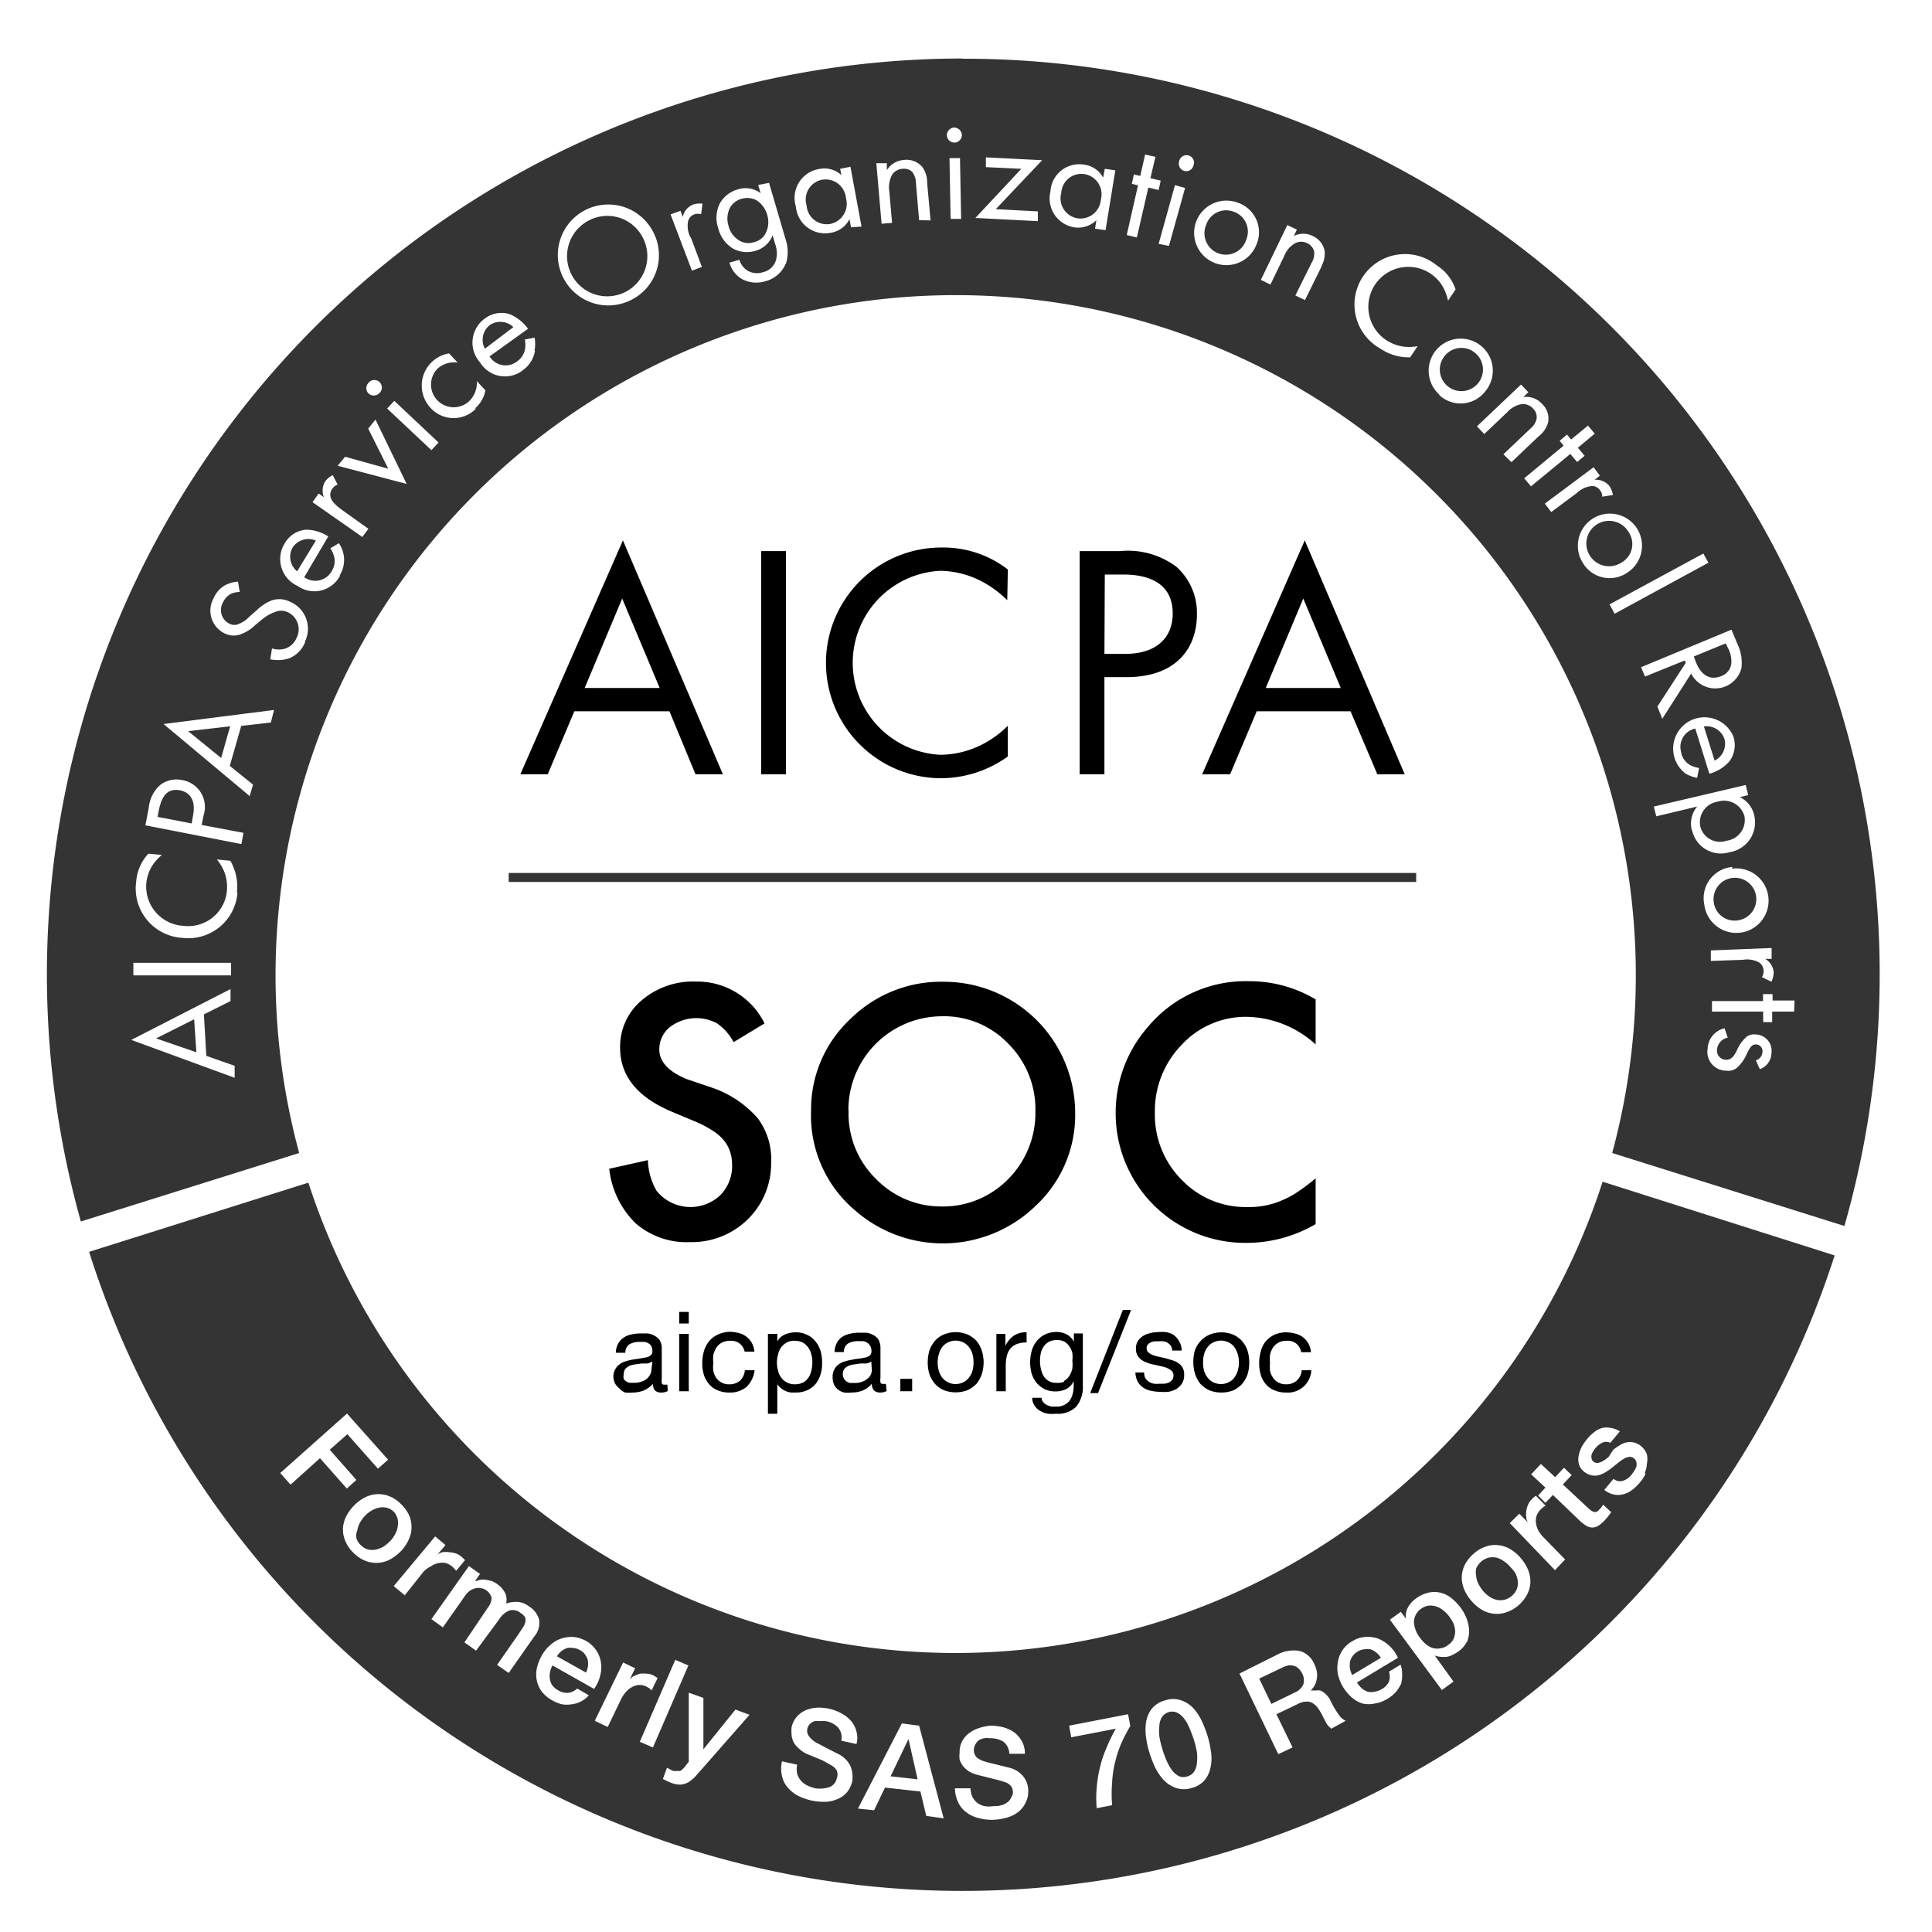 <svg id="Layer_1" data-name="Layer 1" xmlns="http://www.w3.org/2000/svg" viewBox="0 0 103 103"><defs><style>.cls-1{fill:#343434;}.cls-2{fill:none;stroke:#343434;stroke-miterlimit:10;stroke-width:0.48px;}</style></defs><title>Artboard 1</title><path class="cls-1" d="M43.84,9.58A1.07,1.07,0,0,0,43,10.94a1.08,1.08,0,0,0,1.26,1,1.1,1.1,0,0,0,.84-1.38A1.09,1.09,0,0,0,43.84,9.58Z"/><path class="cls-1" d="M40.32,10.67a1.07,1.07,0,0,0-.79-.07,1,1,0,0,0-.62.49,1.28,1.28,0,0,0-.07.95,1.25,1.25,0,0,0,.62.81.94.94,0,0,0,.74.06.92.92,0,0,0,.61-.46,1.3,1.3,0,0,0,.09-1A1.34,1.34,0,0,0,40.32,10.67Z"/><path class="cls-1" d="M65.78,11.29A1.12,1.12,0,0,0,64.3,12a1.14,1.14,0,1,0,2.14.78A1.12,1.12,0,0,0,65.78,11.29Z"/><path class="cls-1" d="M86.84,28.39A1.21,1.21,0,1,0,86.43,30,1.13,1.13,0,0,0,86.84,28.39Z"/><path class="cls-1" d="M77,19a1.15,1.15,0,1,0,1.66-.17A1.14,1.14,0,0,0,77,19Z"/><path class="cls-1" d="M31.44,11.73a2.14,2.14,0,1,0,2.86,1A2.12,2.12,0,0,0,31.44,11.73Z"/><path class="cls-1" d="M9.58,42.13c-.81-.15-1,.59-1.1,1l-.08.42,1.82.35.08-.47C10.43,42.71,10.17,42.24,9.58,42.13Z"/><polygon class="cls-1" points="8.32 55.36 10.47 56.1 10.35 54.34 8.32 55.36"/><path class="cls-1" d="M15.59,29.21a1,1,0,0,0,.25,1.25l1-1.64A1,1,0,0,0,15.59,29.21Z"/><path class="cls-1" d="M26.1,17.34a1,1,0,0,0-.25,1.25l1.52-1.15A1,1,0,0,0,26.1,17.34Z"/><polygon class="cls-1" points="11.79 40.41 12.27 38.72 10.03 38.98 11.79 40.41"/><path class="cls-1" d="M57.8,9.28a1.07,1.07,0,0,0-1.22,1,1.08,1.08,0,0,0,.87,1.36,1.09,1.09,0,0,0,1.24-1A1.09,1.09,0,0,0,57.8,9.28Z"/><path class="cls-1" d="M51.31,3.12a48.83,48.83,0,0,0-47,62l11.64-3.65a36.26,36.26,0,1,1,70,0l12.38,3.89a48.81,48.81,0,0,0-47-62.23Zm43.14,48-.35,0a.9.9,0,0,1,.46.71,1.27,1.27,0,0,1-.12.51l-.51-.25a.5.5,0,0,0,.09-.33.55.55,0,0,0-.22-.44,1.33,1.33,0,0,0-.88-.15l-1.71.06,0-.56,3.24-.13ZM19.63,20.43a.4.4,0,1,1,.58.54.41.41,0,0,1-.57,0A.4.4,0,0,1,19.63,20.43ZM7.11,51.33l5.21,0V52l-5.21,0ZM7,55.44l5.29-2.71,0,.64-1.42.71L11,56.29l1.51.53,0,.64Zm5.66-7.85A2.63,2.63,0,0,1,9.72,50a2.64,2.64,0,0,1-2.46-3,2.48,2.48,0,0,1,.65-1.49l.72.07a2.47,2.47,0,0,0-.55.63,2.22,2.22,0,0,0-.28.88,2.1,2.1,0,0,0,2,2.27,2.07,2.07,0,0,0,2.3-1.9,2.29,2.29,0,0,0-.15-1,2.59,2.59,0,0,0-.39-.64l.72.07A2.76,2.76,0,0,1,12.63,47.59ZM12.87,45,7.75,44l.18-.93a1.86,1.86,0,0,1,.61-1.22,1.42,1.42,0,0,1,1.18-.26,1.45,1.45,0,0,1,1.13,1.89l-.1.5,2.23.42Zm1.57-6.48-1.58.18-.61,2.13,1.24,1-.18.61L8.72,38.6l5.89-.75Zm1.82-4.27a1.53,1.53,0,0,1-.85.85,2,2,0,0,1-1,.05l.09-.58a1.21,1.21,0,0,0,.73,0,1,1,0,0,0,.58-.56,1,1,0,0,0-.49-1.38.8.8,0,0,0-.66,0A2.17,2.17,0,0,0,14,33l-.4.33a2.12,2.12,0,0,1-.68.45,1.07,1.07,0,0,1-.92,0,1.35,1.35,0,0,1-.61-1.89,1.45,1.45,0,0,1,.56-.66,1.63,1.63,0,0,1,.74-.22l.09.55a1.17,1.17,0,0,0-.49.11,1,1,0,0,0-.41.46.81.81,0,0,0,.37,1.13.56.56,0,0,0,.49,0,1.47,1.47,0,0,0,.53-.36l.41-.36a2.48,2.48,0,0,1,.78-.52,1.25,1.25,0,0,1,1,.06A1.56,1.56,0,0,1,16.26,34.2Zm1.86-3.54a1.55,1.55,0,0,1-2.27.52A1.57,1.57,0,0,1,15.16,29a1.45,1.45,0,0,1,1.14-.76,2.17,2.17,0,0,1,1.2.36l-1.28,2.17a1,1,0,0,0,1.47-.33,1,1,0,0,0,.14-.69,1.43,1.43,0,0,0-.22-.52l.46-.27a1.74,1.74,0,0,1,.25.61A1.56,1.56,0,0,1,18.12,30.66Zm1.2-2.08-2.66-1.86.33-.46.28.2a.94.94,0,0,1,.07-.85,1.14,1.14,0,0,1,.4-.33l.26.51a.5.5,0,0,0-.27.2.53.53,0,0,0-.1.49c.05.15.18.35.61.66l1.4,1ZM18,24.83l.4-.48,2.3.64-1.07-2.14.39-.48,1.66,3.43ZM23,24l-2.36-2.22.38-.41,2.36,2.22Zm2.36-2.2a1.66,1.66,0,0,1-2.42-.07,1.74,1.74,0,0,1,1-2.89l.46.49a1.33,1.33,0,0,0-1.08.33A1.21,1.21,0,0,0,25,21.4a1.36,1.36,0,0,0,.42-1.08l.46.49A1.69,1.69,0,0,1,25.34,21.76Zm3.16-3.09a1.58,1.58,0,0,1-.61,1,1.55,1.55,0,0,1-2.31-.38,1.58,1.58,0,0,1,.21-2.32,1.48,1.48,0,0,1,1.34-.27,2.27,2.27,0,0,1,1,.79L26.1,19a1,1,0,0,0,1.49.25,1,1,0,0,0,.39-.59,1.32,1.32,0,0,0,0-.56L28.5,18A1.83,1.83,0,0,1,28.5,18.67ZM33.63,16a2.69,2.69,0,1,1,1.2-3.62A2.66,2.66,0,0,1,33.63,16Zm3.19-3.37.6,1.6-.53.2-1.14-3,.53-.19.12.33a.9.9,0,0,1,.54-.66,1.13,1.13,0,0,1,.51-.05l-.07.56a.61.61,0,0,0-.34,0,.53.53,0,0,0-.35.35A1.31,1.31,0,0,0,36.82,12.67Zm5.07,1.42a1.58,1.58,0,0,1-1.08.94,1.62,1.62,0,0,1-1.23-.1,1.45,1.45,0,0,1-.69-.89l.53-.15a1,1,0,0,0,.42.57,1,1,0,0,0,.84.09.93.93,0,0,0,.7-.68,1.48,1.48,0,0,0-.06-.84l-.13-.45a1.36,1.36,0,0,1-.91.83,1.57,1.57,0,0,1-1.19-.11,1.75,1.75,0,0,1-.8-1.1,1.69,1.69,0,0,1,.1-1.34,1.58,1.58,0,0,1,.94-.72,1.33,1.33,0,0,1,1.22.2l-.13-.44L41,9.75l.88,3A2.12,2.12,0,0,1,41.89,14.09Zm3.48-1.93-.08-.44a1.35,1.35,0,0,1-1,.73,1.56,1.56,0,0,1-1.86-1.4,1.56,1.56,0,0,1,1.24-2,1.33,1.33,0,0,1,1.19.33L44.79,9l.55-.11.59,3.19ZM49,11.74l-.17-2a1,1,0,0,0-.2-.58A.64.64,0,0,0,48.12,9a.72.72,0,0,0-.55.3,1.41,1.41,0,0,0-.16.89l.15,1.69-.56.05-.28-3.23.56,0,0,.37a1.16,1.16,0,0,1,.89-.54,1.11,1.11,0,0,1,1,.37,1.41,1.41,0,0,1,.26.85l.18,2Zm1.68-.07-.06-3.24h.56l.06,3.24Zm.21-4.07a.4.4,0,0,1-.41-.39.41.41,0,0,1,.39-.41.42.42,0,0,1,.41.39A.41.41,0,0,1,50.93,7.6Zm4.44,3.67,0,.52L52,11.62,54.45,9l-1.89-.09,0-.52,3,.15-2.47,2.61Zm3.61,1-.56-.08.07-.45a1.38,1.38,0,0,1-1.18.38A1.56,1.56,0,0,1,56,10.22a1.54,1.54,0,0,1,1.81-1.44,1.33,1.33,0,0,1,1,.69L58.9,9l.56.08ZM61.22,10l-.61,2.66-.54-.13.6-2.65-.33-.08.11-.5.34.08.26-1.14.55.12-.27,1.14.55.13-.11.5Zm1.1,3.11L61.77,13l.87-3.13.54.15Zm1.3-4.27a.39.39,0,0,1-.49.27.4.4,0,0,1-.27-.49.4.4,0,1,1,.76.22ZM67,13a1.72,1.72,0,1,1-1-2.19A1.66,1.66,0,0,1,67,13Zm3.46,1.2L69.57,16l-.51-.25L69.93,14a.94.94,0,0,0,.13-.6.67.67,0,0,0-.38-.44.7.7,0,0,0-.62,0,1.31,1.31,0,0,0-.59.68l-.74,1.53-.51-.25L68.63,12l.51.24-.16.34a1.11,1.11,0,0,1,1,0,1.1,1.1,0,0,1,.64.8A1.43,1.43,0,0,1,70.44,14.21Zm4.72,4.85a2.67,2.67,0,0,1-1.58-.46,2.69,2.69,0,1,1,3-4.44,2.42,2.42,0,0,1,1,1.28l-.4.6a2.71,2.71,0,0,0-.3-.78,2.13,2.13,0,1,0-3,2.88,2.21,2.21,0,0,0,1.68.32Zm1.57,2a1.71,1.71,0,1,1,2.42-.17A1.66,1.66,0,0,1,76.73,21.06Zm3.4,3.17,1.44-1.37a.94.94,0,0,0,.33-.52.63.63,0,0,0-.19-.55.74.74,0,0,0-.58-.24,1.35,1.35,0,0,0-.79.43l-1.23,1.17-.39-.41,2.35-2.23.39.41-.27.26a1.13,1.13,0,0,1,1,.36,1.07,1.07,0,0,1,.32,1,1.38,1.38,0,0,1-.5.73l-1.45,1.38Zm1.11,1.28,2.1-1.74-.21-.26.39-.33.22.26.9-.74.36.43-.9.75.36.43-.4.33-.36-.43-2.1,1.73Zm1.44,1.8-.34-.45,2.6-1.94.33.45-.28.22a.91.91,0,0,1,.79.33,1.18,1.18,0,0,1,.19.48l-.57.09a.5.5,0,0,0-.11-.33.52.52,0,0,0-.43-.24,1.35,1.35,0,0,0-.81.37ZM84.38,30a1.71,1.71,0,1,1,2.36.54A1.66,1.66,0,0,1,84.38,30Zm1.7,2.72-.27-.5,5-2.71.27.49Zm1.41,2.85,4.82-2,.32.77a2.3,2.3,0,0,1,.21,1.28,1.44,1.44,0,0,1-2.68.29l-1.54,2.41-.26-.65,1.51-2.33-.05-.13-2.12.86Zm2.15,4.62a1,1,0,0,0,.42.57,1.29,1.29,0,0,0,.52.18l-.1.53a1.87,1.87,0,0,1-.62-.23,1.67,1.67,0,1,1,2.54-2,1.45,1.45,0,0,1-.2,1.35,2.18,2.18,0,0,1-1.07.66l-.75-2.41A1,1,0,0,0,89.64,40.14Zm.57,4.12A1.41,1.41,0,0,1,90.48,43l-2.18.52L88.17,43l4.9-1.15.13.54-.44.11a1.41,1.41,0,0,1,.77,1,1.61,1.61,0,0,1-1.31,1.93A1.57,1.57,0,0,1,90.21,44.26Zm2.14,2a1.72,1.72,0,1,1-1.49,1.91A1.67,1.67,0,0,1,92.35,46.22ZM93.82,57l-.21-.47a.49.49,0,0,0,.35-.43.36.36,0,0,0-.34-.42c-.23,0-.31.14-.49.49a2,2,0,0,1-.56.78.71.71,0,0,1-.53.13,1,1,0,0,1-1-1.18,1.16,1.16,0,0,1,.9-1.08l.17.5a.71.71,0,0,0-.57.62.49.49,0,0,0,.47.56c.31,0,.42-.19.58-.48a2,2,0,0,1,.53-.75.67.67,0,0,1,.48-.12.87.87,0,0,1,.84,1A.92.92,0,0,1,93.82,57Zm1.83-3.07-1.17,0v.56H94v-.56l-2.73,0v-.56l2.72,0V53h.51v.34l1.17,0Z"/><path class="cls-1" d="M91.93,39.38a1,1,0,0,0-1.09-.65l.57,1.82A1,1,0,0,0,91.93,39.38Z"/><path class="cls-1" d="M93,43.51a1.13,1.13,0,0,0-1.43-.77,1.11,1.11,0,0,0-.92,1.33,1.08,1.08,0,0,0,1.4.75A1.11,1.11,0,0,0,93,43.51Z"/><path class="cls-1" d="M91.75,36.05a.81.81,0,0,0,.55-.68,1.5,1.5,0,0,0-.14-.75L92,34.3,90.3,35l.13.34C90.7,36,91.18,36.28,91.75,36.05Z"/><path class="cls-1" d="M92.69,49.06a1.14,1.14,0,1,0-1.33-1A1.12,1.12,0,0,0,92.69,49.06Z"/><path d="M35.69,37.92H30.62L29.2,41.28H27.74l5.47-12.47,5.33,12.47H37.08Zm-.52-1.24-2-4.77-2,4.77Z"/><path d="M41.9,29.38v11.9H40.58V29.38Z"/><path d="M53.7,32a5.69,5.69,0,0,0-1.55-1.1,5,5,0,0,0-2-.47,4.91,4.91,0,0,0,0,9.81,5,5,0,0,0,2.21-.55,5.38,5.38,0,0,0,1.37-1v1.64a6.15,6.15,0,0,1-3.58,1.16,6.15,6.15,0,1,1,.07-12.3,5.62,5.62,0,0,1,3.51,1.17Z"/><path d="M59.72,29.38a4.31,4.31,0,0,1,3,.84,3.29,3.29,0,0,1,1.09,2.55c0,1.68-1,3.33-3.76,3.33H58.88v5.18H57.56V29.38Zm-.84,5.48H60c1.57,0,2.52-.79,2.52-2.16,0-1.89-1.77-2.07-2.62-2.07h-1Z"/><path d="M72,37.92H67l-1.42,3.36H64.09l5.47-12.47,5.33,12.47H73.43Zm-.52-1.24-2-4.77-2,4.77Z"/><path d="M40.76,54.56l-1.65,1a2.79,2.79,0,0,0-.88-1,2.32,2.32,0,0,0-2.52.2,1.51,1.51,0,0,0-.56,1.19c0,.65.49,1.18,1.46,1.58L38,58a5.68,5.68,0,0,1,2.4,1.62A3.64,3.64,0,0,1,41.11,62,4.14,4.14,0,0,1,39.87,65a4.25,4.25,0,0,1-3.09,1.22,4.13,4.13,0,0,1-2.89-1,4.78,4.78,0,0,1-1.41-2.91l2.06-.46A3.49,3.49,0,0,0,35,63.48a2.32,2.32,0,0,0,3.4.24,2.22,2.22,0,0,0,.63-1.62,2.25,2.25,0,0,0-.11-.71,1.94,1.94,0,0,0-.34-.61,2.59,2.59,0,0,0-.6-.51,5.8,5.8,0,0,0-.87-.46l-1.29-.54q-2.76-1.16-2.76-3.41a3.22,3.22,0,0,1,1.15-2.53,4.2,4.2,0,0,1,2.89-1A4,4,0,0,1,40.76,54.56Z"/><path d="M43.24,59.22a6.59,6.59,0,0,1,2.08-4.88,6.87,6.87,0,0,1,5-2,7,7,0,0,1,7,7,6.6,6.6,0,0,1-2.08,4.92,7.11,7.11,0,0,1-9.7.23A6.61,6.61,0,0,1,43.24,59.22Zm2,0a4.87,4.87,0,0,0,1.49,3.66,4.82,4.82,0,0,0,3.44,1.44,4.86,4.86,0,0,0,3.58-1.46,5,5,0,0,0,1.45-3.61,4.92,4.92,0,0,0-1.44-3.6,4.72,4.72,0,0,0-3.53-1.47,5,5,0,0,0-5,5Z"/><path d="M70.14,53.28v2.4a5.61,5.61,0,0,0-3.64-1.47A4.65,4.65,0,0,0,63,55.7a5.05,5.05,0,0,0-1.43,3.63A4.91,4.91,0,0,0,63,62.9a4.71,4.71,0,0,0,3.5,1.45A4.34,4.34,0,0,0,68.33,64a4.68,4.68,0,0,0,.87-.47,10.1,10.1,0,0,0,.94-.71v2.44a7.29,7.29,0,0,1-3.66,1,6.9,6.9,0,0,1-7-6.91,6.92,6.92,0,0,1,1.7-4.58,6.78,6.78,0,0,1,5.41-2.46A6.89,6.89,0,0,1,70.14,53.28Z"/><path d="M35.6,74.16a.75.75,0,0,1-.37.08.45.45,0,0,1-.31-.11.53.53,0,0,1-.11-.36,1.33,1.33,0,0,1-.49.36,1.63,1.63,0,0,1-.59.11,1.75,1.75,0,0,1-.4,0A.86.86,0,0,1,33,74a.8.8,0,0,1-.22-.26,1,1,0,0,1-.08-.4A.87.87,0,0,1,32.8,73a.78.78,0,0,1,.24-.27.92.92,0,0,1,.33-.16,2.34,2.34,0,0,1,.38-.09l.4-.06.33-.06a.57.57,0,0,0,.22-.11.27.27,0,0,0,.08-.22.54.54,0,0,0-.06-.27.39.39,0,0,0-.16-.15.52.52,0,0,0-.22-.07l-.24,0a1.07,1.07,0,0,0-.53.12.52.52,0,0,0-.23.46h-.51a1.13,1.13,0,0,1,.12-.48.89.89,0,0,1,.29-.32,1,1,0,0,1,.4-.17,1.93,1.93,0,0,1,.49-.06c.14,0,.28,0,.41,0a1.08,1.08,0,0,1,.37.13.72.72,0,0,1,.27.25.82.82,0,0,1,.1.44v1.57a1.51,1.51,0,0,0,0,.26.13.13,0,0,0,.14.08l.16,0Zm-.82-1.58a.82.82,0,0,1-.25.11l-.32,0-.35.05a1,1,0,0,0-.3.08.66.66,0,0,0-.23.17.53.53,0,0,0-.08.3.46.46,0,0,0,0,.21.35.35,0,0,0,.13.14.47.47,0,0,0,.19.08l.22,0a1.11,1.11,0,0,0,.43-.07.82.82,0,0,0,.29-.17.65.65,0,0,0,.16-.22.53.53,0,0,0,.06-.23Z"/><path d="M36.21,70.56v-.62h.51v.62Zm.51.55v3.06h-.51V71.11Z"/><path d="M39.45,71.64a.76.76,0,0,0-.51-.16,1,1,0,0,0-.46.1.84.84,0,0,0-.29.27,1.45,1.45,0,0,0-.16.38,2.15,2.15,0,0,0,0,.45,1.4,1.4,0,0,0,0,.41,1,1,0,0,0,.15.36.75.75,0,0,0,.28.25.78.78,0,0,0,.41.1.84.84,0,0,0,.59-.2.86.86,0,0,0,.25-.55h.52a1.49,1.49,0,0,1-.42.88,1.37,1.37,0,0,1-.93.31,1.49,1.49,0,0,1-.62-.12,1.12,1.12,0,0,1-.45-.32,1.46,1.46,0,0,1-.28-.49,2.08,2.08,0,0,1-.09-.63,2.27,2.27,0,0,1,.09-.65,1.51,1.51,0,0,1,.27-.52,1.3,1.3,0,0,1,.45-.35A1.62,1.62,0,0,1,38.9,71a1.93,1.93,0,0,1,.49.07,1.06,1.06,0,0,1,.4.19,1.15,1.15,0,0,1,.29.33,1.3,1.3,0,0,1,.14.47H39.7A.77.77,0,0,0,39.45,71.64Z"/><path d="M41.44,71.11v.41h0a.8.8,0,0,1,.4-.37,1.37,1.37,0,0,1,.58-.12,1.32,1.32,0,0,1,.62.14,1.16,1.16,0,0,1,.44.35,1.56,1.56,0,0,1,.27.51,2.45,2.45,0,0,1,.08.62,2,2,0,0,1-.08.61,1.53,1.53,0,0,1-.26.51,1.22,1.22,0,0,1-.44.34,1.49,1.49,0,0,1-.62.13l-.25,0a1.08,1.08,0,0,1-.53-.22.93.93,0,0,1-.21-.23h0v1.58h-.5V71.11Zm1.81,1.08a1,1,0,0,0-.17-.36.91.91,0,0,0-.29-.26,1,1,0,0,0-.43-.09.83.83,0,0,0-.43.1.92.92,0,0,0-.29.26,1,1,0,0,0-.16.38,1.42,1.42,0,0,0-.06.42,1.54,1.54,0,0,0,.06.43.9.9,0,0,0,.17.37.77.77,0,0,0,.3.26.87.87,0,0,0,.44.1,1,1,0,0,0,.44-.1.9.9,0,0,0,.28-.27,1.16,1.16,0,0,0,.15-.38,2.12,2.12,0,0,0,.05-.44A1.52,1.52,0,0,0,43.25,72.19Z"/><path d="M47.27,74.16a.74.74,0,0,1-.36.08.45.45,0,0,1-.31-.11.49.49,0,0,1-.12-.36,1.38,1.38,0,0,1-.48.36,1.64,1.64,0,0,1-.6.11,1.6,1.6,0,0,1-.39,0,.79.79,0,0,1-.32-.15.7.7,0,0,1-.22-.26,1,1,0,0,1-.08-.4.8.8,0,0,1,.32-.69,1,1,0,0,1,.33-.16,2.74,2.74,0,0,1,.39-.09,2.85,2.85,0,0,1,.39-.06l.33-.06a.7.7,0,0,0,.23-.11.31.31,0,0,0,.08-.22.54.54,0,0,0-.06-.27A.51.51,0,0,0,46,71.5l-.24,0a1.11,1.11,0,0,0-.54.12.52.52,0,0,0-.23.46h-.5a1.13,1.13,0,0,1,.12-.48.87.87,0,0,1,.28-.32,1.15,1.15,0,0,1,.41-.17,1.88,1.88,0,0,1,.49-.06l.41,0a1.16,1.16,0,0,1,.37.13.72.72,0,0,1,.27.25.92.92,0,0,1,.1.44v1.57a.9.9,0,0,0,0,.26c0,.05.06.08.14.08l.15,0Zm-.82-1.58a.65.65,0,0,1-.25.11l-.32,0-.34.05a1,1,0,0,0-.31.08A.62.62,0,0,0,45,73a.51.51,0,0,0,0,.51.44.44,0,0,0,.13.14.64.64,0,0,0,.19.08l.23,0a1.09,1.09,0,0,0,.42-.07.74.74,0,0,0,.29-.17.58.58,0,0,0,.22-.45Z"/><path d="M48.63,73.51v.66H48v-.66Z"/><path d="M49.55,72a1.51,1.51,0,0,1,.29-.51,1.27,1.27,0,0,1,.47-.34,1.64,1.64,0,0,1,1.28,0,1.45,1.45,0,0,1,.47.34,1.49,1.49,0,0,1,.28.51,2.19,2.19,0,0,1,.1.63,2.08,2.08,0,0,1-.1.63,1.58,1.58,0,0,1-.28.51,1.62,1.62,0,0,1-.47.34,1.77,1.77,0,0,1-1.28,0,1.39,1.39,0,0,1-.47-.34,1.61,1.61,0,0,1-.29-.51,2.08,2.08,0,0,1-.09-.63A2.18,2.18,0,0,1,49.55,72Zm.52,1.13a1,1,0,0,0,.2.36.84.84,0,0,0,.31.22.91.91,0,0,0,.37.08,1,1,0,0,0,.37-.08.81.81,0,0,0,.3-.22,1.07,1.07,0,0,0,.21-.36,1.55,1.55,0,0,0,.07-.5,1.49,1.49,0,0,0-.07-.49,1,1,0,0,0-.21-.37.81.81,0,0,0-.3-.22,1,1,0,0,0-.37-.08.91.91,0,0,0-.37.08.84.84,0,0,0-.31.22,1,1,0,0,0-.2.37,1.48,1.48,0,0,0-.08.49A1.54,1.54,0,0,0,50.07,73.14Z"/><path d="M53.6,71.11v.64h0a1.42,1.42,0,0,1,.46-.55,1.15,1.15,0,0,1,.67-.17v.54a1.52,1.52,0,0,0-.51.08.91.91,0,0,0-.35.24,1,1,0,0,0-.19.39,2.15,2.15,0,0,0-.06.53v1.36h-.5V71.11Z"/><path d="M57.37,75a1.4,1.4,0,0,1-1.08.37,2.18,2.18,0,0,1-.43,0,1.28,1.28,0,0,1-.4-.15.74.74,0,0,1-.3-.28.7.7,0,0,1-.13-.42h.5a.32.32,0,0,0,.09.23.47.47,0,0,0,.19.15,1.06,1.06,0,0,0,.25.09l.26,0a.87.87,0,0,0,.42-.09.75.75,0,0,0,.29-.24,1,1,0,0,0,.16-.36,1.74,1.74,0,0,0,.05-.47v-.2h0a.89.89,0,0,1-.39.42,1.24,1.24,0,0,1-.56.13,1.4,1.4,0,0,1-.6-.12,1.44,1.44,0,0,1-.43-.34,1.53,1.53,0,0,1-.26-.49,2.35,2.35,0,0,1-.08-.6,2.26,2.26,0,0,1,.07-.56,1.45,1.45,0,0,1,.24-.52,1.32,1.32,0,0,1,.43-.38,1.41,1.41,0,0,1,.67-.16,1.2,1.2,0,0,1,.54.13.9.9,0,0,1,.38.39h0v-.44h.48v2.8A1.63,1.63,0,0,1,57.37,75Zm-.64-1.38a.81.81,0,0,0,.28-.27,1.23,1.23,0,0,0,.16-.39,2,2,0,0,0,0-.42,1.75,1.75,0,0,0,0-.4,1,1,0,0,0-.15-.35.84.84,0,0,0-.27-.26.82.82,0,0,0-.4-.09.93.93,0,0,0-.42.09.75.75,0,0,0-.28.25,1,1,0,0,0-.16.35,2,2,0,0,0,0,.84,1.57,1.57,0,0,0,.14.38.87.87,0,0,0,.27.27.77.77,0,0,0,.42.1A.82.82,0,0,0,56.73,73.66Z"/><path d="M60.3,69.84l-1.76,4.43h-.42l1.74-4.43Z"/><path d="M61.07,73.49a.66.66,0,0,0,.19.18.74.74,0,0,0,.26.1,1.53,1.53,0,0,0,.3,0l.25,0a.84.84,0,0,0,.24-.06.62.62,0,0,0,.18-.14.38.38,0,0,0,.07-.24.32.32,0,0,0-.15-.29,1.15,1.15,0,0,0-.37-.17l-.48-.11a2.25,2.25,0,0,1-.48-.14.92.92,0,0,1-.37-.26.67.67,0,0,1-.15-.46.72.72,0,0,1,.1-.4.87.87,0,0,1,.27-.27,1.11,1.11,0,0,1,.37-.15,1.39,1.39,0,0,1,.4-.06,2.28,2.28,0,0,1,.48,0,1.13,1.13,0,0,1,.39.15,1,1,0,0,1,.27.3A1,1,0,0,1,63,72h-.51a.46.46,0,0,0-.07-.25.52.52,0,0,0-.17-.16.58.58,0,0,0-.22-.08,1,1,0,0,0-.25,0l-.23,0a.83.83,0,0,0-.21.06.44.44,0,0,0-.15.12.29.29,0,0,0-.06.19.29.29,0,0,0,.09.22.89.89,0,0,0,.24.14,1.35,1.35,0,0,0,.32.09l.35.08.37.11a1.05,1.05,0,0,1,.32.15.78.78,0,0,1,.23.25.7.7,0,0,1,.08.37.83.83,0,0,1-.11.46,1.07,1.07,0,0,1-.3.3,1.5,1.5,0,0,1-.42.15,2.5,2.5,0,0,1-.47,0,2,2,0,0,1-.49-.06,1,1,0,0,1-.4-.17.89.89,0,0,1-.29-.32,1.17,1.17,0,0,1-.12-.48H61A.61.61,0,0,0,61.07,73.49Z"/><path d="M63.7,72A1.49,1.49,0,0,1,64,71.5a1.45,1.45,0,0,1,.47-.34,1.67,1.67,0,0,1,1.29,0,1.41,1.41,0,0,1,.46.34,1.51,1.51,0,0,1,.29.51,2.18,2.18,0,0,1,.09.63,2.08,2.08,0,0,1-.09.63,1.61,1.61,0,0,1-.29.51,1.57,1.57,0,0,1-.46.34,1.79,1.79,0,0,1-1.29,0,1.62,1.62,0,0,1-.47-.34,1.58,1.58,0,0,1-.28-.51,2.08,2.08,0,0,1-.1-.63A2.19,2.19,0,0,1,63.7,72Zm.51,1.13a1.07,1.07,0,0,0,.21.36.81.81,0,0,0,.3.22,1,1,0,0,0,.37.08.91.91,0,0,0,.37-.08.84.84,0,0,0,.31-.22,1.25,1.25,0,0,0,.2-.36,1.54,1.54,0,0,0,.08-.5,1.48,1.48,0,0,0-.08-.49,1.18,1.18,0,0,0-.2-.37.84.84,0,0,0-.31-.22.91.91,0,0,0-.37-.08,1,1,0,0,0-.37.08.81.81,0,0,0-.3.22,1,1,0,0,0-.21.37,1.49,1.49,0,0,0-.07.49A1.55,1.55,0,0,0,64.21,73.14Z"/><path d="M69.12,71.64a.73.73,0,0,0-.51-.16.88.88,0,0,0-.45.1.87.87,0,0,0-.3.27,1.16,1.16,0,0,0-.15.38,2.14,2.14,0,0,0,0,.45,1.84,1.84,0,0,0,0,.41,1,1,0,0,0,.16.36.68.68,0,0,0,.28.25.74.74,0,0,0,.4.1.84.84,0,0,0,.59-.2.87.87,0,0,0,.26-.55h.51a1.25,1.25,0,0,1-1.35,1.19,1.52,1.52,0,0,1-.62-.12,1.12,1.12,0,0,1-.45-.32,1.29,1.29,0,0,1-.27-.49,2.08,2.08,0,0,1-.09-.63,2.27,2.27,0,0,1,.09-.65,1.34,1.34,0,0,1,.26-.52,1.44,1.44,0,0,1,.46-.35,1.54,1.54,0,0,1,.63-.13,1.87,1.87,0,0,1,.49.07,1.06,1.06,0,0,1,.4.19,1,1,0,0,1,.29.33,1.13,1.13,0,0,1,.14.47h-.52A.77.77,0,0,0,69.12,71.64Z"/><path class="cls-1" d="M80.5,83.52a1.32,1.32,0,0,0-.33-.29,1.18,1.18,0,0,0-.39-.19,1.13,1.13,0,0,0-.41,0,1,1,0,0,0-.67.58,1,1,0,0,0,0,.41,1.07,1.07,0,0,0,.12.41,2,2,0,0,0,.24.37,1.55,1.55,0,0,0,.33.3,1.14,1.14,0,0,0,.39.18,1,1,0,0,0,.42,0,1,1,0,0,0,.67-.58,1,1,0,0,0,.05-.41,1.48,1.48,0,0,0-.12-.41A1.92,1.92,0,0,0,80.5,83.52Z"/><path class="cls-1" d="M63.65,92.75c-.08-.23-.16-.45-.25-.65a2,2,0,0,0-.29-.5,1,1,0,0,0-.37-.3.65.65,0,0,0-.79.24.92.92,0,0,0-.14.45,2.47,2.47,0,0,0,0,.59,4.62,4.62,0,0,0,.16.67,5.49,5.49,0,0,0,.24.65,2.45,2.45,0,0,0,.3.51,1,1,0,0,0,.36.29.6.6,0,0,0,.44,0,.65.65,0,0,0,.36-.26,1,1,0,0,0,.14-.45,2.39,2.39,0,0,0,0-.58A6.61,6.61,0,0,0,63.65,92.75Z"/><path class="cls-1" d="M69.19,88.92a.48.48,0,0,0-.26-.12.58.58,0,0,0-.29,0,1.31,1.31,0,0,0-.29.11l-1.22.58.65,1.35,1.23-.6a.87.87,0,0,0,.47-.43.75.75,0,0,0-.07-.61A.81.81,0,0,0,69.19,88.92Z"/><path class="cls-1" d="M31.34,88.86a1,1,0,0,0,0-.34.91.91,0,0,0-.14-.3.64.64,0,0,0-.27-.24.77.77,0,0,0-.35-.12,1,1,0,0,0-.34,0,1,1,0,0,0-.3.16,1.12,1.12,0,0,0-.25.28l1.55.87A1,1,0,0,0,31.34,88.86Z"/><path class="cls-1" d="M77.27,86.19a1.68,1.68,0,0,0-.32-.33,1.07,1.07,0,0,0-.37-.21,1,1,0,0,0-.41-.05.91.91,0,0,0-.4.16.89.89,0,0,0-.39.7,1.48,1.48,0,0,0,.33.86,1.59,1.59,0,0,0,.33.35,1,1,0,0,0,.38.2.9.9,0,0,0,.4,0,.76.76,0,0,0,.38-.17.8.8,0,0,0,.3-.34,1.1,1.1,0,0,0,.08-.4,1.51,1.51,0,0,0-.09-.41A2.46,2.46,0,0,0,77.27,86.19Z"/><path class="cls-1" d="M73.36,88.09a.87.87,0,0,0-.3-.16.93.93,0,0,0-.33,0,.85.85,0,0,0-.34.11,1,1,0,0,0-.28.25,1,1,0,0,0-.14.31,1.36,1.36,0,0,0,0,.35,1.21,1.21,0,0,0,.12.35l1.53-.92A1.24,1.24,0,0,0,73.36,88.09Z"/><polygon class="cls-1" points="48.42 92.74 47.48 94.7 48.92 94.86 48.44 92.74 48.42 92.74"/><path class="cls-1" d="M85.44,63a36.26,36.26,0,0,1-69,.05L4.75,66.74a48.85,48.85,0,0,0,93.06.19ZM15.49,79.15l-.55-.62,3.56-3.17,2.19,2.46-.54.48-1.63-1.84-.94.83L19,78.9l-.51.46-1.43-1.62Zm4.66,4.17a1.64,1.64,0,0,1-.65-.1,1.84,1.84,0,0,1-.63-.41,1.88,1.88,0,0,1-.44-.61,1.53,1.53,0,0,1,0-1.3,2.22,2.22,0,0,1,.42-.61,2.26,2.26,0,0,1,.59-.45,1.58,1.58,0,0,1,1.3-.08,1.81,1.81,0,0,1,.62.41,2,2,0,0,1,.45.61,1.64,1.64,0,0,1,.13.65,1.54,1.54,0,0,1-.15.65,2.11,2.11,0,0,1-.41.61,2.43,2.43,0,0,1-.59.45A1.55,1.55,0,0,1,20.15,83.32Zm2.43.47-1,1.26-.59-.49,2.21-2.65.55.46-.43.51h0a.8.8,0,0,1,.28-.13,1.24,1.24,0,0,1,.33,0,2,2,0,0,1,.35.06,1,1,0,0,1,.31.17l.13.12.07.08-.47.56-.11-.12a.57.57,0,0,0-.11-.11,1.19,1.19,0,0,0-.33-.18,1,1,0,0,0-.38,0,.92.92,0,0,0-.39.16A1.48,1.48,0,0,0,22.58,83.79Zm4.54,5.4-.62-.43,1.15-1.65.21-.32A.86.86,0,0,0,28,86.5a.47.47,0,0,0,0-.26.66.66,0,0,0-.25-.25.65.65,0,0,0-.59-.13,1.13,1.13,0,0,0-.54.46L25.38,88l-.62-.44L26,85.72a.92.92,0,0,0,.21-.52.7.7,0,0,0-.56-.53.71.71,0,0,0-.29,0,1,1,0,0,0-.3.13,1,1,0,0,0-.27.28l-1.18,1.68L23,86.32l2-2.83.59.42-.27.39h0l.29-.08a.93.93,0,0,1,.29,0l.29.06a1.35,1.35,0,0,1,.33.18,1.33,1.33,0,0,1,.4.45.82.82,0,0,1,.06.58,1.64,1.64,0,0,1,.61-.09,1.15,1.15,0,0,1,.61.24,1.21,1.21,0,0,1,.54.7,1.11,1.11,0,0,1-.26.91Zm2.31.64a1,1,0,0,0,.32.28.89.89,0,0,0,.54.14.86.86,0,0,0,.48-.23l.62.36a1.34,1.34,0,0,1-.42.33,1.46,1.46,0,0,1-.49.15,1.53,1.53,0,0,1-.52,0,1.94,1.94,0,0,1-.5-.2,1.8,1.8,0,0,1-.57-.47,1.51,1.51,0,0,1-.27-.59,1.62,1.62,0,0,1,0-.66,2.47,2.47,0,0,1,.27-.69,2,2,0,0,1,.45-.55,1.66,1.66,0,0,1,.57-.34,1.8,1.8,0,0,1,.65-.09,1.73,1.73,0,0,1,.68.21,1.6,1.6,0,0,1,.55.51,1.53,1.53,0,0,1,.25.66,1.72,1.72,0,0,1-.05.71,1.93,1.93,0,0,1-.32.68l-2.21-1.25a1,1,0,0,0-.14.37.94.94,0,0,0,0,.37A.81.81,0,0,0,29.43,89.83Zm4.31.09a1.1,1.1,0,0,0-.34.25,1.72,1.72,0,0,0-.29.42l-.71,1.48-.69-.33,1.51-3.11.64.31-.29.6h0a.65.65,0,0,1,.24-.19,1.66,1.66,0,0,1,.31-.12,1.45,1.45,0,0,1,.36,0,.76.76,0,0,1,.33.08l.16.09.09.06-.32.66L34.61,90l-.14-.08a.8.8,0,0,0-.36-.09A.79.79,0,0,0,33.74,89.92Zm.37,2.94L36,88.49l.7.3-1.89,4.37Zm3.26,1.51-.32.36a2.2,2.2,0,0,1-.34.28,1.06,1.06,0,0,1-.39.13,1.18,1.18,0,0,1-.5-.08,3.51,3.51,0,0,1-.48-.22l.22-.6.16.09.16.08a.69.69,0,0,0,.22,0,.47.47,0,0,0,.17,0,.49.49,0,0,0,.14-.11,1.14,1.14,0,0,0,.14-.16l.17-.22,0-3.68.78.28,0,2.74h0l1.71-2.12.75.28Zm5.79-1.77a1.17,1.17,0,0,0,.35.3l.19.1.38.2.41.21.28.14a1.52,1.52,0,0,1,.36.29,1.41,1.41,0,0,1,.22.34,1.31,1.31,0,0,1,.09.38,1.59,1.59,0,0,1,0,.38,1.42,1.42,0,0,1-.31.64,1.41,1.41,0,0,1-.52.35,1.75,1.75,0,0,1-.65.13,3.26,3.26,0,0,1-.7-.07,3.32,3.32,0,0,1-.73-.26,1.83,1.83,0,0,1-.54-.44,1.35,1.35,0,0,1-.3-.61,1.71,1.71,0,0,1,0-.78l.81.18a1.12,1.12,0,0,0,0,.48,1,1,0,0,0,.19.36,1.06,1.06,0,0,0,.33.26,2.18,2.18,0,0,0,.45.16,1.6,1.6,0,0,0,.47,0,1.28,1.28,0,0,0,.34-.09.69.69,0,0,0,.22-.19.62.62,0,0,0,.11-.25.57.57,0,0,0,0-.42.76.76,0,0,0-.23-.24l-.53-.3L43,93.5a1.63,1.63,0,0,1-.45-.32,1,1,0,0,1-.35-.72,2.31,2.31,0,0,1,0-.37,1.32,1.32,0,0,1,.29-.58,1.39,1.39,0,0,1,.48-.34,1.94,1.94,0,0,1,.6-.13,2.52,2.52,0,0,1,1.3.31,1.74,1.74,0,0,1,.51.41,1.37,1.37,0,0,1,.28.55,1.27,1.27,0,0,1,0,.67l-.81-.18a.8.8,0,0,0-.17-.7,1.16,1.16,0,0,0-.65-.34,1.54,1.54,0,0,0-.3,0,1,1,0,0,0-.3,0,.58.58,0,0,0-.24.14.52.52,0,0,0-.15.27A.49.49,0,0,0,43.16,92.6Zm6.22,4.21-.31-1.3-1.89-.21-.58,1.21-.86-.09,2.34-4.54L49,92l1.31,4.94Zm5.26-.63a1.36,1.36,0,0,1-.42.47,1.78,1.78,0,0,1-.61.27,3.19,3.19,0,0,1-.69.1,2.76,2.76,0,0,1-.77-.1,1.67,1.67,0,0,1-.63-.3,1.37,1.37,0,0,1-.43-.52,1.81,1.81,0,0,1-.18-.76h.83a1.25,1.25,0,0,0,.1.46,1,1,0,0,0,.27.32,1,1,0,0,0,.38.17,1.48,1.48,0,0,0,.47,0,1.58,1.58,0,0,0,.47-.06,1,1,0,0,0,.31-.17.56.56,0,0,0,.17-.24A.47.47,0,0,0,54,95.6a.56.56,0,0,0-.12-.4.67.67,0,0,0-.28-.18,4.78,4.78,0,0,0-.59-.17l-.83-.21a2,2,0,0,1-.52-.2,1.52,1.52,0,0,1-.32-.29,1.24,1.24,0,0,1-.18-.34,1.5,1.5,0,0,1,0-.37,1.21,1.21,0,0,1,.14-.62,1.28,1.28,0,0,1,.39-.44,1.82,1.82,0,0,1,.56-.27A2.74,2.74,0,0,1,52.8,92a2.69,2.69,0,0,1,.7.09,1.89,1.89,0,0,1,.59.28,1.56,1.56,0,0,1,.4.48,1.36,1.36,0,0,1,.15.65h-.83a.85.85,0,0,0-.32-.65,1.33,1.33,0,0,0-.72-.18,1,1,0,0,0-.3,0,.85.85,0,0,0-.28.1A.76.76,0,0,0,52,93a.56.56,0,0,0-.08.3.54.54,0,0,0,.16.4,1.18,1.18,0,0,0,.42.21l.21.06.41.1.44.11.32.08a1.42,1.42,0,0,1,.41.2,1.54,1.54,0,0,1,.29.28,1.29,1.29,0,0,1,.18.35,1.26,1.26,0,0,1,.06.38A1.34,1.34,0,0,1,54.64,96.18Zm5.14-3.24a6.18,6.18,0,0,0-.33,1,5.61,5.61,0,0,0-.16,1.1,7,7,0,0,0,0,1.2l-.82.16a5.88,5.88,0,0,1,0-1.11,6.82,6.82,0,0,1,.18-1.1A6.3,6.3,0,0,1,59,93.16a7.6,7.6,0,0,1,.49-1l-2.38.46L57,92l3.14-.61.12.63A8,8,0,0,0,59.78,92.94Zm4.77,1.22a1.55,1.55,0,0,1-.3.71,1.31,1.31,0,0,1-.71.45,1.39,1.39,0,0,1-.85,0,1.73,1.73,0,0,1-.65-.42,3,3,0,0,1-.46-.68,6.24,6.24,0,0,1-.3-.78,4.81,4.81,0,0,1-.18-.81,2.82,2.82,0,0,1,0-.82,1.66,1.66,0,0,1,.3-.71,1.38,1.38,0,0,1,.72-.45,1.31,1.31,0,0,1,.85,0,1.56,1.56,0,0,1,.64.41,2.77,2.77,0,0,1,.46.69,6.11,6.11,0,0,1,.3.77,4.81,4.81,0,0,1,.18.81A2.26,2.26,0,0,1,64.55,94.16Zm6.43-2a1,1,0,0,1-.25-.26l-.17-.32a3,3,0,0,0-.28-.49.91.91,0,0,0-.3-.29.57.57,0,0,0-.36-.08,1,1,0,0,0-.46.14l-1.11.53.86,1.77-.76.36-2.07-4.3,2-1a1.83,1.83,0,0,1,1.22-.2,1.18,1.18,0,0,1,.76.68,1.51,1.51,0,0,1,.16.55,1.35,1.35,0,0,1-.06.43.87.87,0,0,1-.15.29l-.13.16h0a.86.86,0,0,1,.24,0,.72.72,0,0,1,.28,0,1,1,0,0,1,.29.2,1.21,1.21,0,0,1,.27.39,4.11,4.11,0,0,0,.39.66.92.92,0,0,0,.39.36Zm3.7-2.37a1.67,1.67,0,0,1-.28.43,1.74,1.74,0,0,1-.42.34,1.78,1.78,0,0,1-.69.26,1.58,1.58,0,0,1-.65,0,1.7,1.7,0,0,1-.57-.32,2.52,2.52,0,0,1-.48-.58,2.39,2.39,0,0,1-.26-.65,1.73,1.73,0,0,1,0-.68,1.45,1.45,0,0,1,.24-.61,1.51,1.51,0,0,1,.52-.48,1.49,1.49,0,0,1,.71-.23,1.66,1.66,0,0,1,.7.1,2,2,0,0,1,.59.39,2.12,2.12,0,0,1,.44.62L72.34,89.7a1.81,1.81,0,0,0,.25.3,1,1,0,0,0,.32.19.85.85,0,0,0,.36,0,1,1,0,0,0,.4-.14.9.9,0,0,0,.38-.4.85.85,0,0,0,0-.53l.62-.37a1.43,1.43,0,0,1,.08.53A1.72,1.72,0,0,1,74.68,89.83Zm3.51-2.25a1.34,1.34,0,0,1-.45.51,2,2,0,0,1-.29.17,1.15,1.15,0,0,1-.31.11,1.84,1.84,0,0,1-.33,0,1.14,1.14,0,0,1-.32-.07h0l1,1.39-.62.45L74.1,86.35l.58-.42.28.37h0a.94.94,0,0,1,.11-.62,1.41,1.41,0,0,1,.42-.46,1.79,1.79,0,0,1,.66-.31,1.38,1.38,0,0,1,.64,0,1.55,1.55,0,0,1,.59.29,3.09,3.09,0,0,1,.5.52,2.48,2.48,0,0,1,.32.6,1.84,1.84,0,0,1,.12.63A1.39,1.39,0,0,1,78.19,87.58ZM81.42,85a2.14,2.14,0,0,1-.47.59,1.91,1.91,0,0,1-.66.37,1.5,1.5,0,0,1-.66.07,1.52,1.52,0,0,1-.63-.21,2.27,2.27,0,0,1-.56-.48,2.12,2.12,0,0,1-.39-.63,1.71,1.71,0,0,1-.12-.66,1.65,1.65,0,0,1,.17-.64,2,2,0,0,1,.48-.59,1.75,1.75,0,0,1,.64-.37,1.42,1.42,0,0,1,.67-.07,1.57,1.57,0,0,1,.63.21,2.27,2.27,0,0,1,.56.48,2.34,2.34,0,0,1,.39.63,1.71,1.71,0,0,1,.12.66A1.65,1.65,0,0,1,81.42,85Zm1.48-1.29L80.49,81.2l.51-.5.46.47h0a.62.62,0,0,1-.09-.28,1.28,1.28,0,0,1,0-.34,1.33,1.33,0,0,1,.1-.34.92.92,0,0,1,.19-.28l.14-.13.08-.06.52.53-.14.09-.12.11a1,1,0,0,0-.21.31.92.92,0,0,0-.05.37,1.27,1.27,0,0,0,.11.4,1.62,1.62,0,0,0,.31.42l1.14,1.17Zm2.83-2.87a1.46,1.46,0,0,1-.16.19,1.93,1.93,0,0,1-.37.32.61.61,0,0,1-.62,0,2.74,2.74,0,0,1-.31-.23L82.79,79.7l-.4.42L82,79.73l.39-.42-.76-.71.52-.55.76.7.47-.5.41.39-.47.5,1.35,1.26a1.53,1.53,0,0,0,.16.13.31.31,0,0,0,.14.07.23.23,0,0,0,.14,0,.43.43,0,0,0,.16-.13.65.65,0,0,0,.11-.12l.09-.13.43.4Zm2-2.27a2,2,0,0,1-.3.46,2.48,2.48,0,0,1-.44.42,1.3,1.3,0,0,1-.48.22,1,1,0,0,1-.49,0,1.12,1.12,0,0,1-.49-.24l.49-.59a.54.54,0,0,0,.52.1.94.94,0,0,0,.44-.32l.14-.19a1.34,1.34,0,0,0,.12-.24.65.65,0,0,0,0-.24.36.36,0,0,0-.14-.21.33.33,0,0,0-.25-.07.79.79,0,0,0-.28.1,2.58,2.58,0,0,0-.31.22l-.32.26a3.64,3.64,0,0,1-.35.24,1.73,1.73,0,0,1-.37.16.81.81,0,0,1-.38,0,.89.89,0,0,1-.4-.2.82.82,0,0,1-.27-.41,1,1,0,0,1,0-.46,1.78,1.78,0,0,1,.17-.47,3.13,3.13,0,0,1,.28-.4,2.5,2.5,0,0,1,.37-.36,1.31,1.31,0,0,1,.42-.22,1.06,1.06,0,0,1,.47,0,1.18,1.18,0,0,1,.48.18l-.51.61a.5.5,0,0,0-.44,0,1.21,1.21,0,0,0-.36.29,1.42,1.42,0,0,0-.11.16.66.66,0,0,0-.09.19.42.42,0,0,0,0,.19.25.25,0,0,0,.1.17.31.31,0,0,0,.24.07.74.74,0,0,0,.27-.1,1.91,1.91,0,0,0,.3-.22L86,77.3a2.62,2.62,0,0,1,.34-.24,1.1,1.1,0,0,1,.37-.16.81.81,0,0,1,.38,0,.88.88,0,0,1,.39.19,1,1,0,0,1,.32.45,1.19,1.19,0,0,1,0,.5A1.56,1.56,0,0,1,87.69,78.53Z"/><path class="cls-1" d="M21,80.6a.85.85,0,0,0-.39-.22,1,1,0,0,0-.42,0,1.29,1.29,0,0,0-.39.16,1.6,1.6,0,0,0-.35.28,1.83,1.83,0,0,0-.26.36,1.25,1.25,0,0,0-.14.41A.72.72,0,0,0,19,82a.82.82,0,0,0,.24.38.88.88,0,0,0,.39.23,1,1,0,0,0,.42,0,1.52,1.52,0,0,0,.4-.16,2.34,2.34,0,0,0,.35-.29,1.66,1.66,0,0,0,.26-.36,1.19,1.19,0,0,0,.14-.4.94.94,0,0,0,0-.41A.93.93,0,0,0,21,80.6Z"/><line class="cls-2" x1="27.12" y1="46.78" x2="75.5" y2="46.78"/></svg>